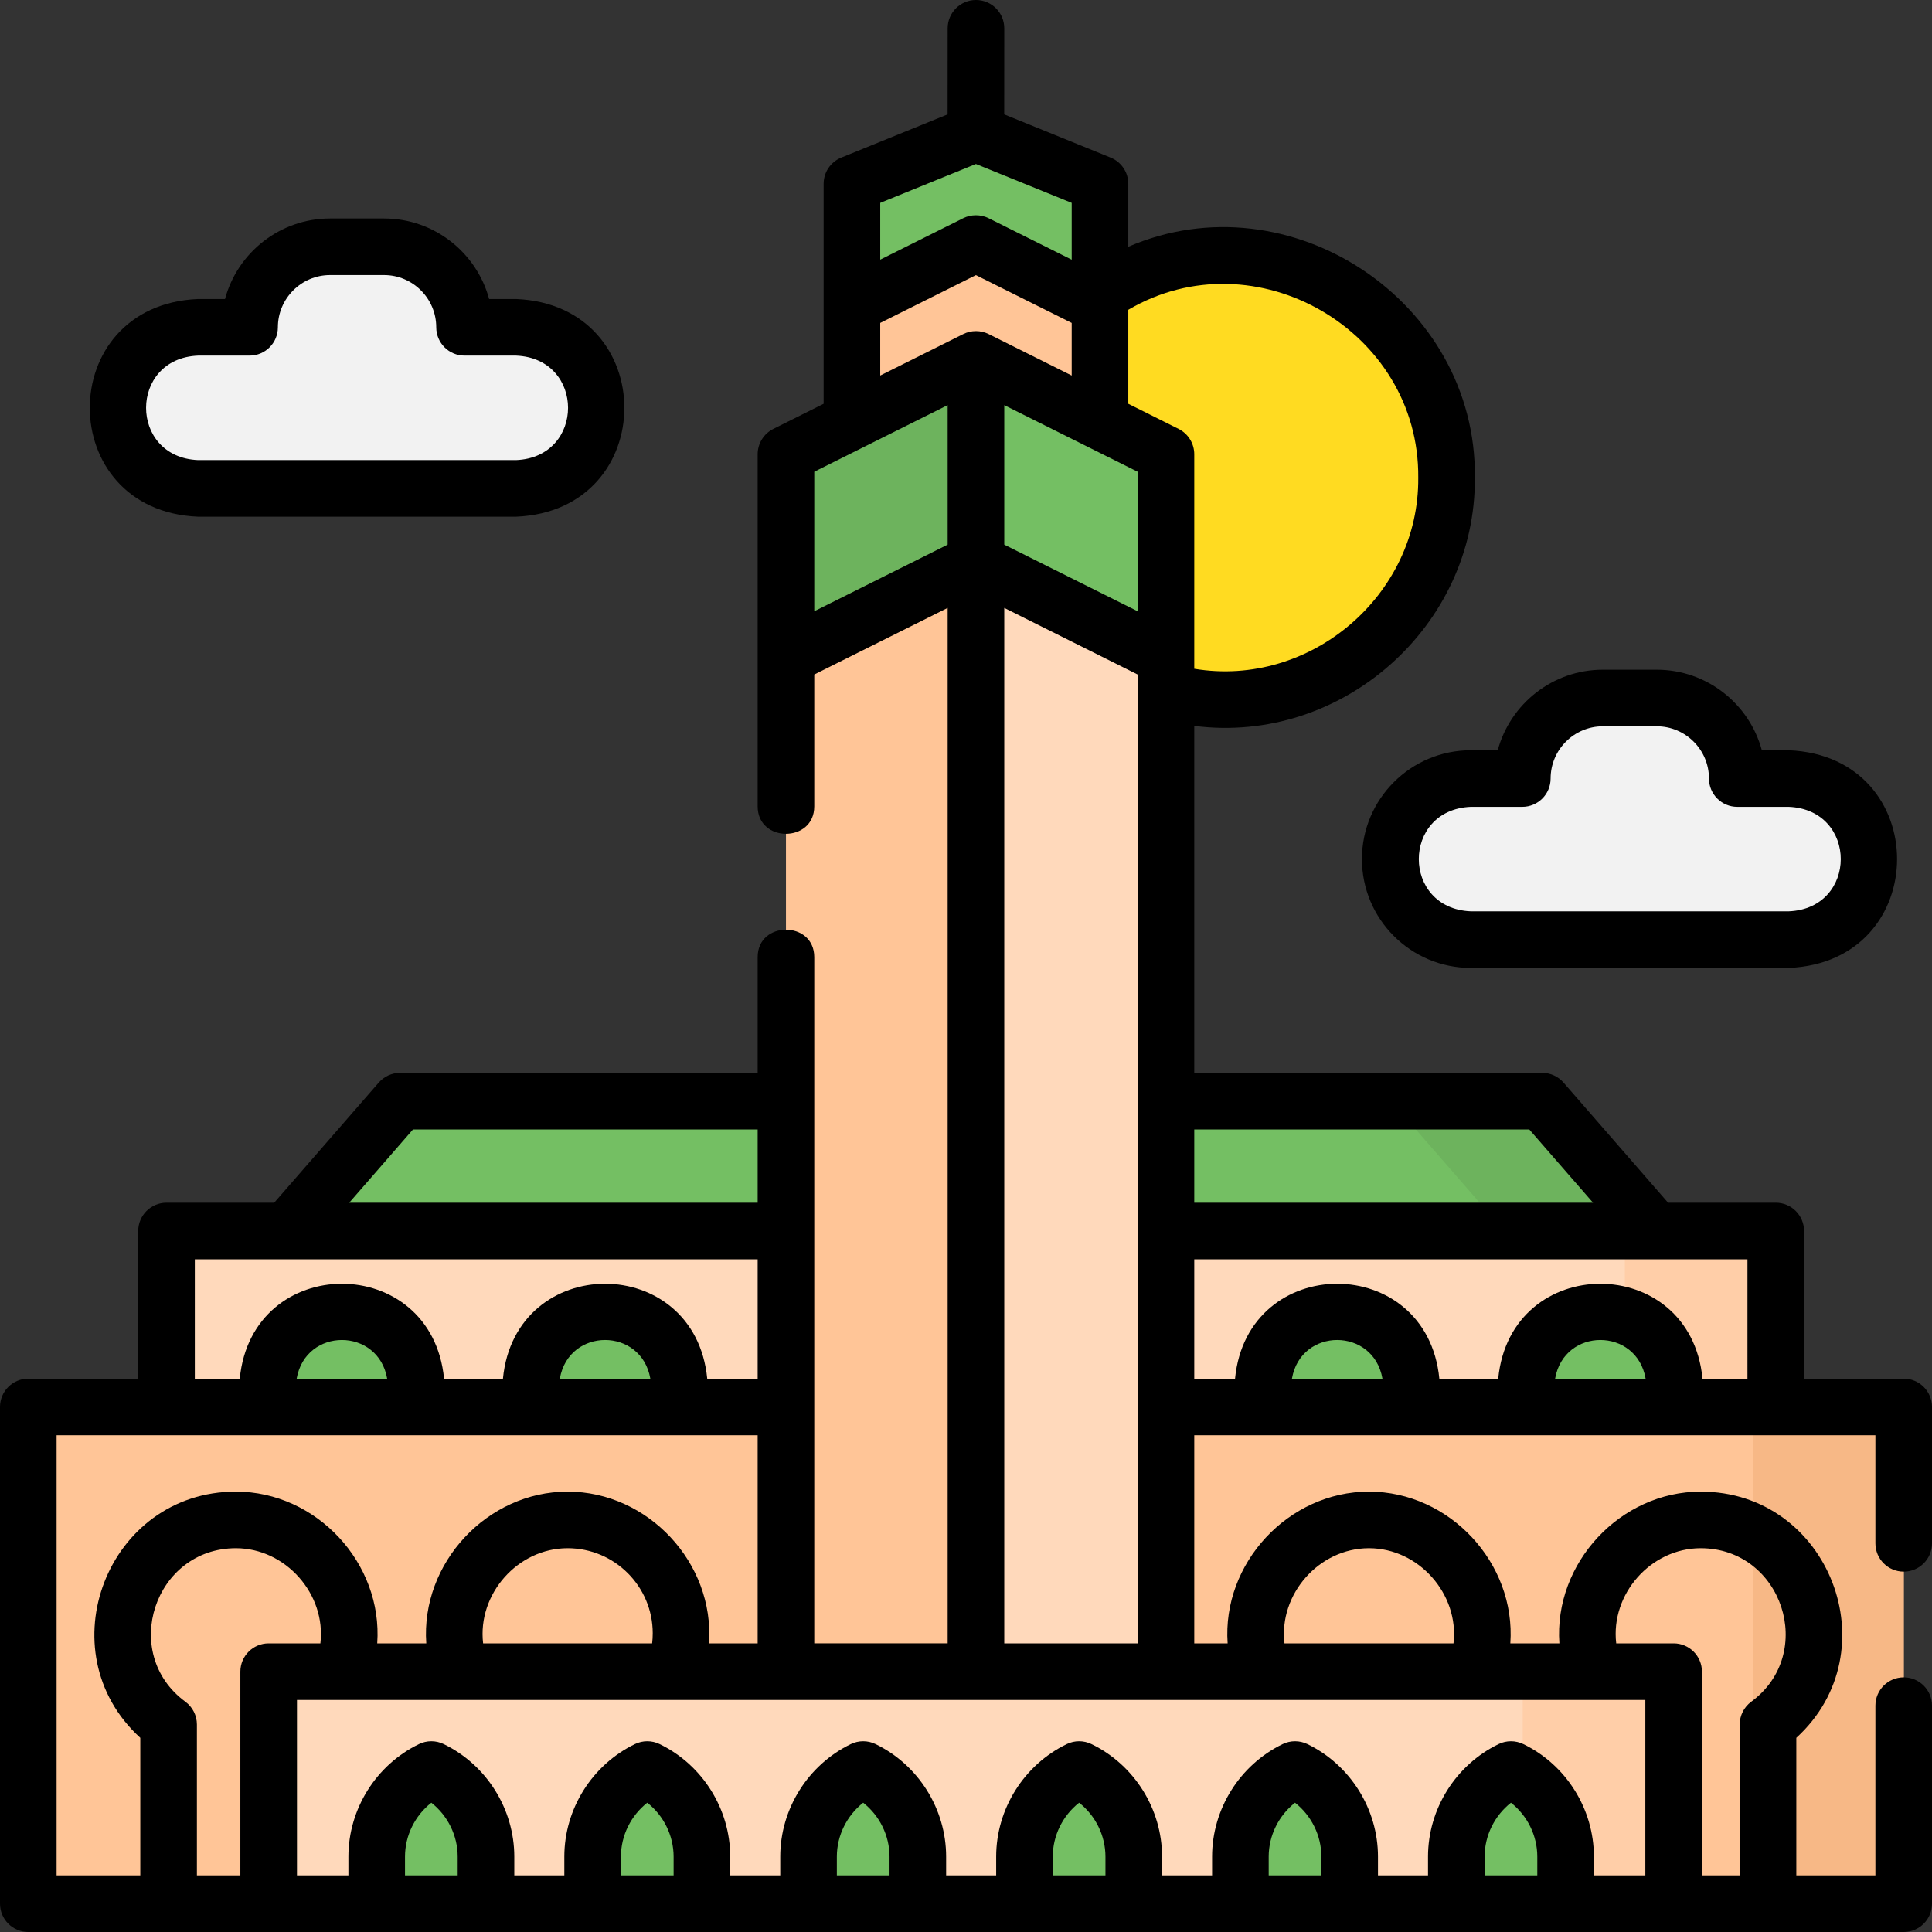 <svg xmlns="http://www.w3.org/2000/svg" id="Layer_1" height="512" viewBox="0 0 512 512" width="512"><rect x="0" y="0" width="512" height="512" fill="#333333" stroke="none"/><g><g><circle cx="324.566" cy="126.571" fill="#ffdb21" r="58.786"></circle><g><path d="m438.641 326.231h-362.558l29.944-34.412h302.669z" fill="#74bf63"></path><path d="m408.696 291.819h-40l29.945 34.412h40z" fill="#6db35d"></path><path d="m44.13 326.231h426.464v46.627h-426.464z" fill="#ffd9bb"></path><path d="m430.594 326.231h40v46.627h-40z" fill="#ffcea8"></path><g fill="#74bf63"><g><ellipse cx="90.611" cy="367.18" rx="19.63" ry="19.622"></ellipse><ellipse cx="160.354" cy="367.18" rx="19.63" ry="19.622"></ellipse></g><g><ellipse cx="354.369" cy="367.18" rx="19.63" ry="19.622"></ellipse><ellipse cx="424.113" cy="367.18" rx="19.63" ry="19.622"></ellipse></g></g><path d="m7.5 372.858h497v131.642h-497z" fill="#ffc597"></path><path d="m464.5 372.858h40v131.642h-40z" fill="#f7b886"></path><g><g><g><path d="m258.624 35.363-32.854 13.352v32.228l32.854-16.412 32.888 16.412v-32.228z" fill="#74bf63"></path><path d="m258.624 64.531-32.854 16.412v162.691h65.742v-162.691z" fill="#ffc597"></path></g><g><path d="m258.641 443.506h-50.351v-323.127l50.351-25.14z" fill="#ffc597"></path><path d="m258.641 443.506h50.352v-323.127l-50.352-25.14z" fill="#ffd9bb"></path></g><g><path d="m208.29 174.115 50.351-25.141v-53.735l-50.351 25.14z" fill="#6db35d"></path><path d="m258.641 95.239v53.735l50.352 25.141v-53.736z" fill="#74bf63"></path></g></g></g><path d="m443.532 504.5h-372.334v-61.493h186.147 186.187z" fill="#ffd9bb"></path><path d="m403.532 443.007h40v61.493h-40z" fill="#ffcea8"></path><g fill="#74bf63"><path d="m128.792 504.5h-28.962v-12.46c0-9.835 5.625-18.805 14.481-23.092 8.856 4.287 14.481 13.257 14.481 23.092z"></path><path d="m186.014 504.5h-28.962v-12.46c0-9.835 5.625-18.805 14.481-23.092 8.856 4.287 14.481 13.257 14.481 23.092z"></path><path d="m243.235 504.5h-28.962v-12.46c0-9.835 5.625-18.805 14.481-23.092 8.856 4.287 14.481 13.257 14.481 23.092z"></path><path d="m300.457 504.5h-28.962v-12.46c0-9.835 5.625-18.805 14.481-23.092 8.856 4.287 14.481 13.257 14.481 23.092z"></path><path d="m357.679 504.5h-28.962v-12.46c0-9.835 5.625-18.805 14.481-23.092 8.856 4.287 14.481 13.257 14.481 23.092z"></path><path d="m414.9 504.5h-28.962v-12.46c0-9.835 5.625-18.805 14.481-23.092 8.856 4.287 14.481 13.257 14.481 23.092z"></path></g></g><g fill="#f2f2f2"><path d="m136.766 86.741h-13.655c0-11.788-9.556-21.345-21.345-21.345h-14.279c-11.788 0-21.345 9.556-21.345 21.345h-13.655c-11.788 0-21.345 9.556-21.345 21.345 0 11.788 9.556 21.345 21.345 21.345h84.279c11.788 0 21.345-9.556 21.345-21.345 0-11.789-9.557-21.345-21.345-21.345z"></path><path d="m474.05 206.323h-13.655c0-11.788-9.556-21.345-21.345-21.345h-14.279c-11.788 0-21.345 9.556-21.345 21.345h-13.655c-11.788 0-21.345 9.556-21.345 21.345 0 11.788 9.556 21.345 21.345 21.345h84.279c11.788 0 21.345-9.556 21.345-21.345-.001-11.788-9.557-21.345-21.345-21.345z"></path></g></g><g><path d="m504.5 416.5c4.143 0 7.5-3.358 7.5-7.5v-36.142c0-4.142-3.357-7.5-7.5-7.5h-26.406v-39.126c0-4.142-3.357-7.5-7.5-7.5h-28.537l-27.702-31.835c-1.425-1.637-3.488-2.577-5.658-2.577h-92.203v-91.95c39.072 5.031 74.636-26.367 74.359-65.798.528-46.677-49.038-79.639-91.841-61.177v-16.68c0-3.053-1.851-5.801-4.679-6.949l-28.206-11.451.014-22.81c.003-4.142-3.354-7.502-7.495-7.505-4.141-.003-7.502 3.353-7.505 7.495l-.014 22.819-28.18 11.452c-2.828 1.149-4.677 3.896-4.677 6.948v58.298l-13.332 6.657c-2.543 1.27-4.149 3.868-4.149 6.71v93.319c0 9.697 15 9.697 15 0v-34.945l35.352-17.651v274.405h-35.352v-181.858c0-9.697-15-9.697-15 0v30.67h-94.762c-2.17 0-4.233.94-5.658 2.577l-27.702 31.835h-28.537c-4.143 0-7.5 3.358-7.5 7.5v39.126h-29.13c-4.143 0-7.5 3.358-7.5 7.5v131.643c0 4.142 3.357 7.5 7.5 7.5h497c4.143 0 7.5-3.358 7.5-7.5v-52.489c0-4.142-3.357-7.5-7.5-7.5s-7.5 3.358-7.5 7.5v44.989h-20.958v-36.459c25.12-22.927 8.759-65.256-25.331-65.249-21.341 0-38.961 18.963-37.459 40.216h-12.999c1.505-21.293-16.117-40.216-37.458-40.216-21.339 0-38.965 18.963-37.459 40.216h-8.844v-55.149h180.508v28.641c0 4.142 3.357 7.5 7.5 7.5zm-99.22-117.181 16.892 19.412h-105.679v-19.412zm-103.787-174.301v36.97l-35.352-17.651v-36.969c7.38 3.683 35.352 17.65 35.352 17.65zm0 310.489h-35.352v-274.405l35.352 17.651zm-68.222-381.744 25.354-10.304 25.387 10.306v15.053l-22.039-10.998c-2.053-1.026-4.628-1.034-6.7.001l-22.002 10.991zm0 31.817 25.355-12.667 25.386 12.669v13.941l-22.02-10.994c-2.091-1.045-4.611-1.045-6.702 0l-22.02 10.994v-13.943zm-17.481 76.407v-36.97c11.784-5.884 23.567-11.767 35.351-17.651v36.97zm-106.347 137.332h91.346v19.412h-108.237zm-57.813 34.412h149.159v31.626h-13.366c-3.274-33.543-50.877-33.517-54.139 0h-15.604c-3.275-33.542-50.877-33.518-54.139 0h-11.911zm120.717 31.627h-23.987c2.381-13.662 21.612-13.653 23.987 0zm-69.743 0h-23.987c2.381-13.663 21.612-13.652 23.987 0zm-65.423 131.642h-22.181v-116.642h185.789v55.149h-12.903c1.504-21.293-16.118-40.216-37.459-40.216-21.344 0-38.957 18.963-37.458 40.216h-12.999c1.502-21.293-16.115-40.216-37.458-40.216-34.096-.006-50.448 42.333-25.331 65.25zm135.799-64.169c0 .899-.053 1.792-.157 2.676h-44.793c-1.537-13.058 9.155-25.216 22.396-25.216 12.437 0 22.554 10.111 22.554 22.54zm-109.282 10.176v53.993h-11.517v-39.986c0-2.381-1.131-4.621-3.047-6.035-17.433-12.812-8.24-40.66 13.378-40.688 13.182 0 23.935 12.144 22.396 25.216h-13.71c-4.142 0-7.5 3.358-7.5 7.5zm57.594 53.993h-13.962v-4.959c0-5.613 2.651-10.896 6.98-14.299 4.33 3.402 6.981 8.686 6.981 14.299v4.959zm57.222 0h-13.962v-4.959c0-5.613 2.651-10.896 6.98-14.299 4.33 3.402 6.981 8.686 6.981 14.299v4.959zm57.221 0h-13.962v-4.959c0-5.613 2.651-10.896 6.981-14.299 4.329 3.402 6.98 8.686 6.98 14.299v4.959zm57.222 0h-13.962v-4.959c0-5.613 2.651-10.896 6.981-14.299 4.329 3.402 6.98 8.686 6.98 14.299v4.959zm57.222 0h-13.962v-4.959c0-5.613 2.651-10.896 6.981-14.299 4.329 3.402 6.98 8.686 6.98 14.299v4.959zm57.221 0h-13.962v-4.959c0-5.613 2.651-10.896 6.981-14.299 4.329 3.402 6.98 8.686 6.98 14.299v4.959zm43.312-86.709c21.626.031 30.804 27.883 13.377 40.688-1.916 1.414-3.047 3.654-3.047 6.035v39.986h-10.01v-53.993c0-4.142-3.357-7.5-7.5-7.5h-15.218c-1.537-13.058 9.156-25.216 22.398-25.216zm-87.916 0c13.182 0 23.935 12.144 22.396 25.216h-44.792c-1.542-13.058 9.156-25.216 22.396-25.216zm73.236 40.216v46.493h-13.632v-4.959c0-12.625-7.345-24.34-18.712-29.843-2.064-.999-4.474-.999-6.536 0-11.368 5.503-18.714 17.217-18.714 29.843v4.959h-13.26v-4.959c0-12.625-7.345-24.34-18.712-29.843-2.064-.999-4.474-.999-6.536 0-11.368 5.503-18.714 17.217-18.714 29.843v4.959h-13.26v-4.959c0-12.625-7.345-24.34-18.712-29.843-2.064-.999-4.474-.999-6.536 0-11.368 5.503-18.714 17.217-18.714 29.843v4.959h-13.26v-4.959c0-12.626-7.346-24.34-18.714-29.843-2.064-1-4.472-.999-6.536 0-11.367 5.503-18.712 17.217-18.712 29.843v4.959h-13.26v-4.959c0-12.626-7.346-24.34-18.714-29.843-2.064-1-4.472-.999-6.536 0-11.367 5.503-18.712 17.217-18.712 29.843v4.959h-13.26v-4.959c0-12.626-7.346-24.34-18.714-29.843-2.064-1-4.472-.999-6.536 0-11.367 5.503-18.712 17.217-18.712 29.843v4.959h-13.63v-46.493zm-123.688-336.838-13.332-6.657v-24.918c33.579-19.714 77.183 5.483 76.84 44.478.281 31.181-28.643 55.789-59.359 50.654v-56.847c0-2.842-1.606-5.44-4.149-6.71zm30.032 251.689c2.381-13.663 21.612-13.652 23.987 0zm69.743 0c2.381-13.662 21.611-13.653 23.987 0zm50.975 0h-11.912c-3.274-33.543-50.876-33.517-54.139 0h-15.604c-3.275-33.542-50.877-33.518-54.139 0h-10.807v-31.626h146.601z"></path><path d="m52.487 136.93h84.278c38.276-1.589 38.247-56.114 0-57.689h-7.144c-3.31-12.281-14.544-21.345-27.856-21.345h-14.278c-13.312 0-24.547 9.063-27.856 21.345h-7.144c-38.275 1.589-38.246 56.115 0 57.689zm0-42.689h13.655c4.143 0 7.5-3.358 7.5-7.5 0-7.634 6.211-13.845 13.845-13.845h14.278c7.634 0 13.845 6.211 13.845 13.845 0 4.142 3.357 7.5 7.5 7.5h13.655c18.371.763 18.357 26.933 0 27.689h-84.278c-18.371-.763-18.357-26.933 0-27.689z"></path><path d="m360.926 227.668c0 15.905 12.939 28.845 28.845 28.845h84.279c38.276-1.589 38.246-56.115 0-57.689h-7.144c-3.31-12.281-14.544-21.345-27.856-21.345h-14.279c-13.312 0-24.547 9.063-27.856 21.345h-7.144c-15.906-.001-28.845 12.939-28.845 28.844zm42.5-13.845c4.143 0 7.5-3.358 7.5-7.5 0-7.634 6.211-13.845 13.845-13.845h14.279c7.634 0 13.845 6.211 13.845 13.845 0 4.142 3.357 7.5 7.5 7.5h13.655c18.371.763 18.357 26.933 0 27.689h-84.279c-18.371-.763-18.357-26.933 0-27.689z"></path></g></g></svg>
